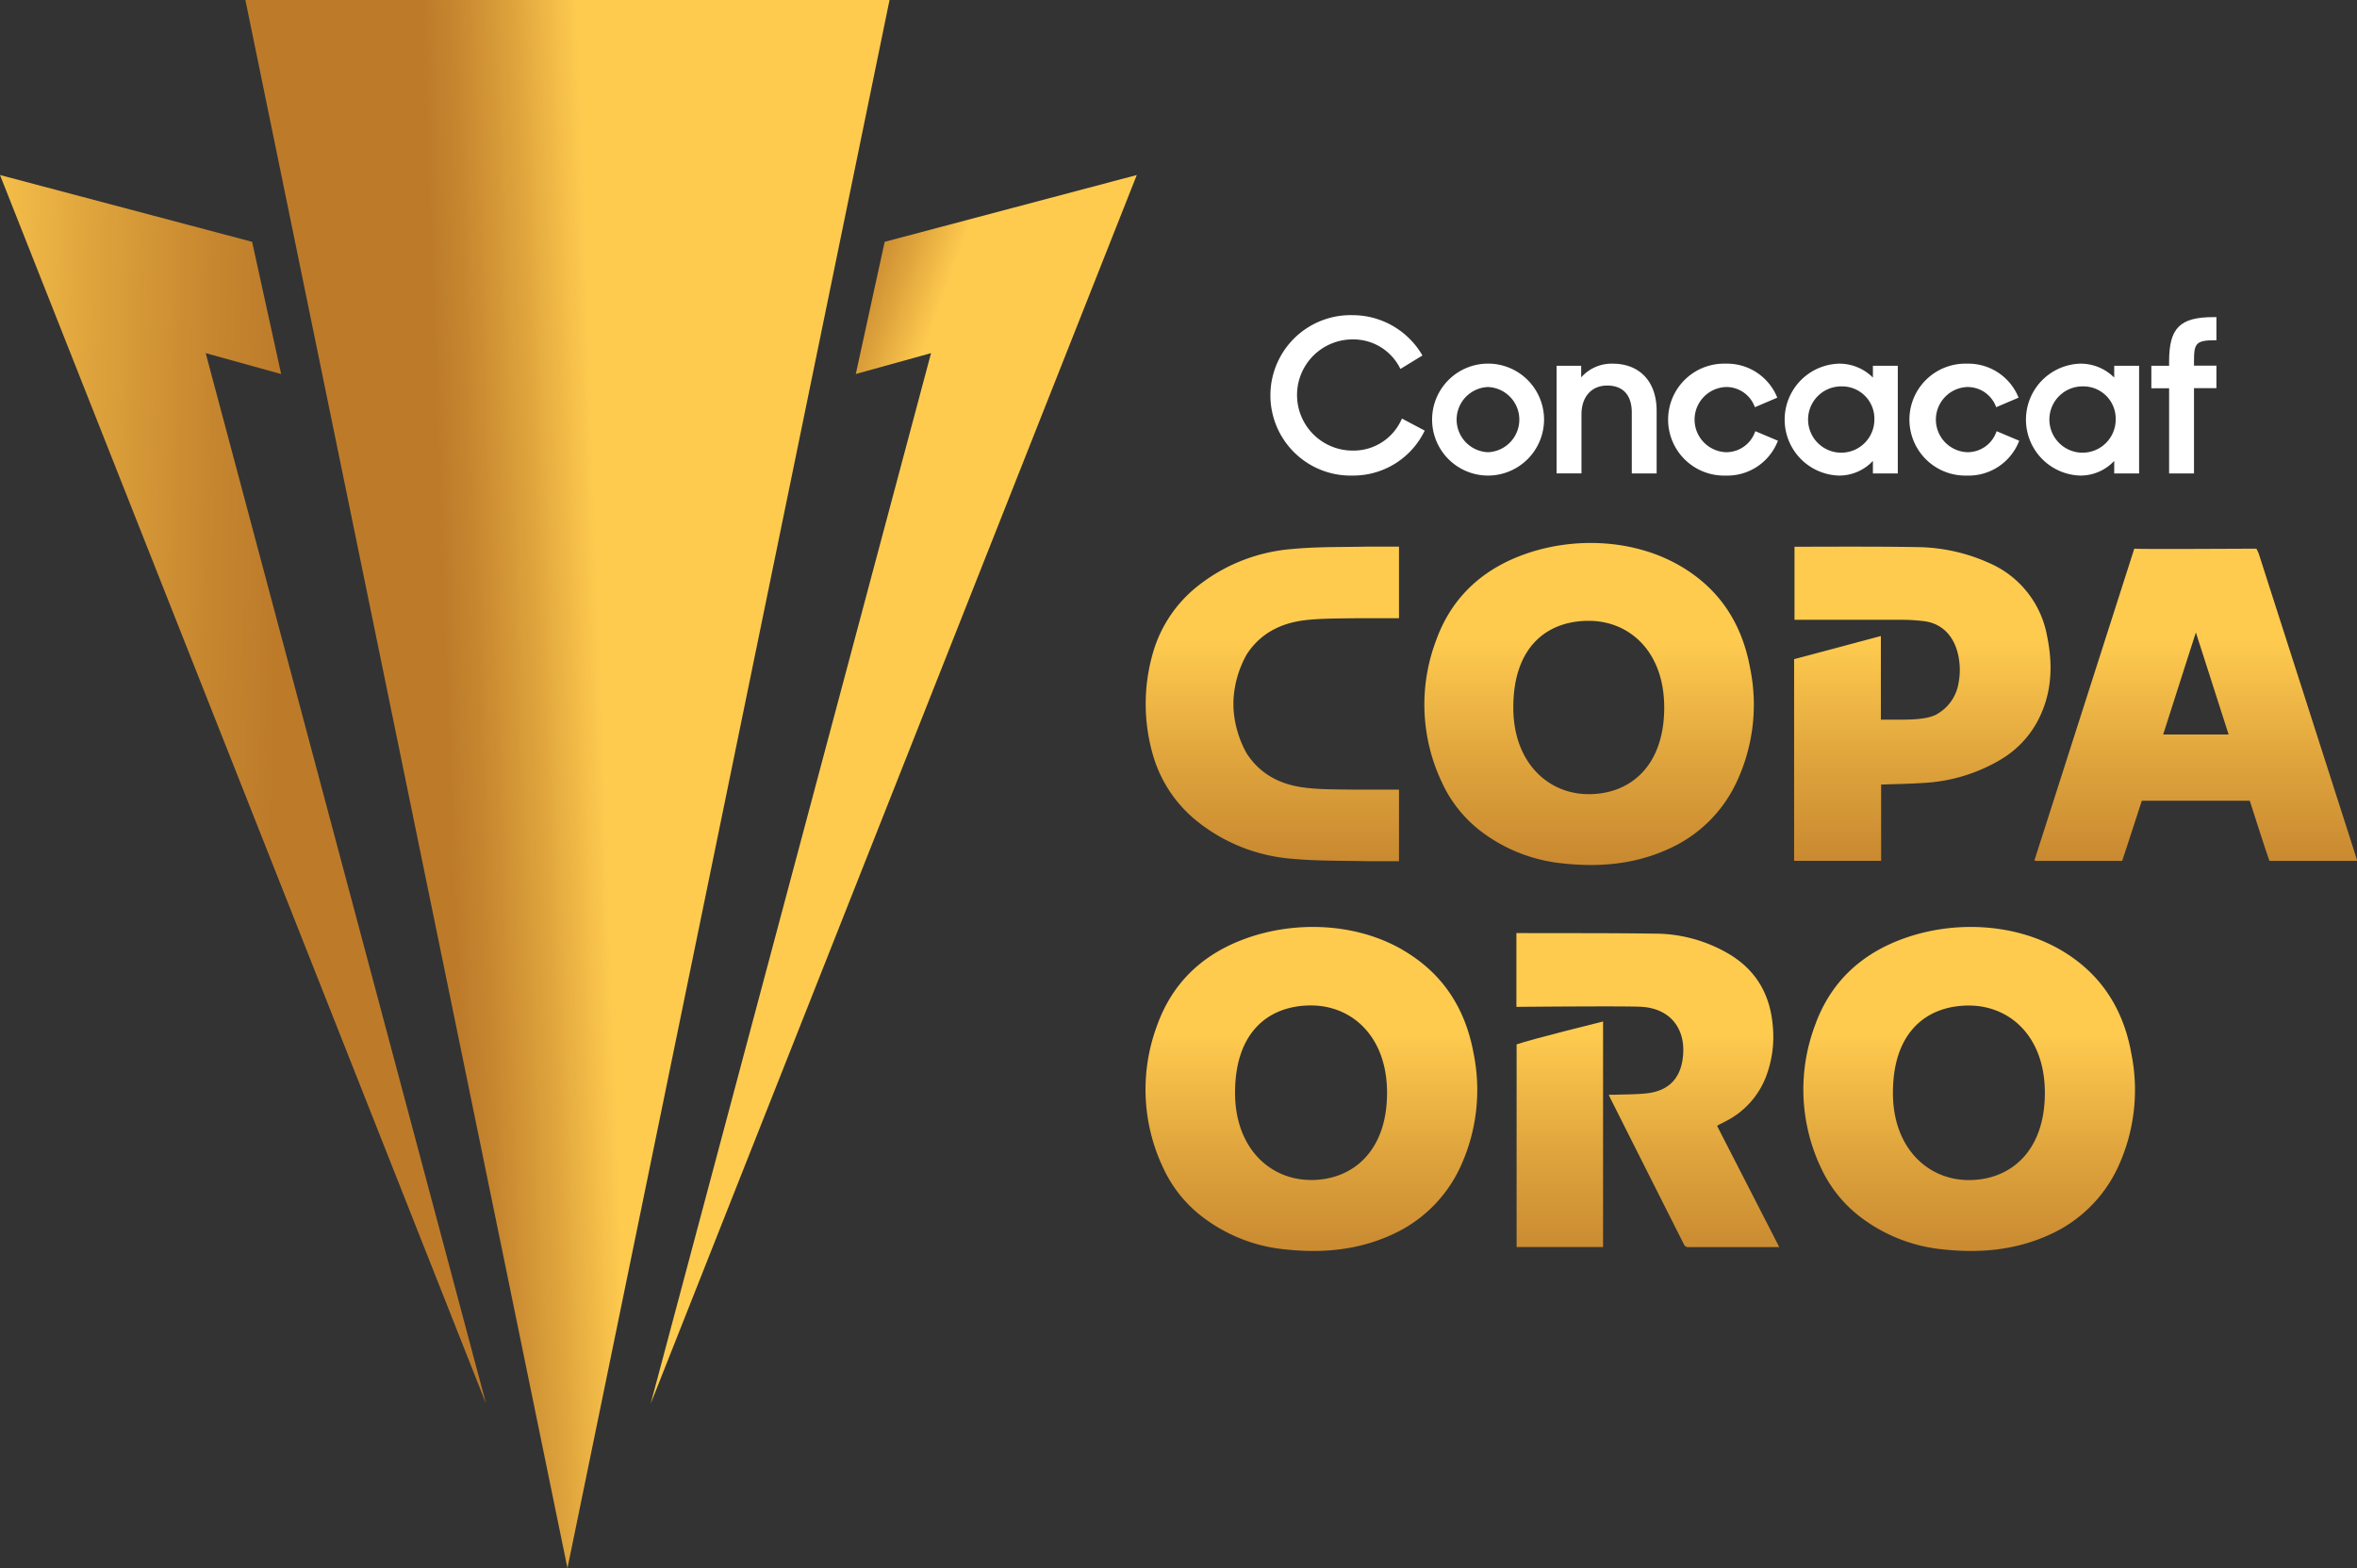 <svg id="Layer_1" data-name="Layer 1" xmlns="http://www.w3.org/2000/svg" xmlns:xlink="http://www.w3.org/1999/xlink" viewBox="0 0 479.2 318.8"><rect x="0" y="0" width="479.2" height="318.8" fill="#333333" stroke="none"/><defs><style>.cls-1{fill:url(#linear-gradient);}.cls-2{fill:url(#linear-gradient-2);}.cls-3{fill:url(#linear-gradient-3);}.cls-4{fill:url(#linear-gradient-4);}.cls-5{fill:url(#linear-gradient-5);}.cls-6{fill:url(#linear-gradient-6);}.cls-7{fill:url(#linear-gradient-7);}.cls-8{fill:#fff;}.cls-9{fill:url(#linear-gradient-8);}.cls-10{fill:url(#linear-gradient-9);}.cls-11{fill:url(#linear-gradient-10);}.cls-12{fill:url(#linear-gradient-11);}</style><linearGradient id="linear-gradient" x1="91.35" y1="159.09" x2="123.06" y2="157.96" gradientUnits="userSpaceOnUse"><stop offset="0" stop-color="#bd7b2a"/><stop offset="0.21" stop-color="#c6862f"/><stop offset="0.58" stop-color="#dea33c"/><stop offset="1" stop-color="#ffcb4f"/></linearGradient><linearGradient id="linear-gradient-2" x1="55.6" y1="160.61" x2="-11.59" y2="159.1" xlink:href="#linear-gradient"/><linearGradient id="linear-gradient-3" x1="136.75" y1="143.91" x2="158.26" y2="151.83" xlink:href="#linear-gradient"/><linearGradient id="linear-gradient-4" x1="266.62" y1="270.31" x2="266.62" y2="209.83" xlink:href="#linear-gradient"/><linearGradient id="linear-gradient-5" x1="400.34" y1="270.31" x2="400.34" y2="209.83" xlink:href="#linear-gradient"/><linearGradient id="linear-gradient-6" x1="335.04" y1="270.31" x2="335.04" y2="209.83" xlink:href="#linear-gradient"/><linearGradient id="linear-gradient-7" x1="317.13" y1="270.31" x2="317.13" y2="209.83" xlink:href="#linear-gradient"/><linearGradient id="linear-gradient-8" x1="258.68" y1="190.21" x2="258.68" y2="129.93" xlink:href="#linear-gradient"/><linearGradient id="linear-gradient-9" x1="390.83" y1="190.21" x2="390.83" y2="129.93" xlink:href="#linear-gradient"/><linearGradient id="linear-gradient-10" x1="323.07" y1="190.21" x2="323.07" y2="129.93" xlink:href="#linear-gradient"/><linearGradient id="linear-gradient-11" x1="446.4" y1="190.21" x2="446.4" y2="129.93" xlink:href="#linear-gradient"/></defs><polygon class="cls-1" points="49.89 0 180.85 0 115.37 318.8 49.89 0"/><polygon class="cls-2" points="41.82 71.79 57.16 76.04 51.26 49.16 0 35.58 98.82 285.36 41.82 71.79"/><polygon class="cls-3" points="189.29 71.79 173.99 76.03 179.86 49.16 231.12 35.58 132.29 285.36 189.29 71.79"/><path class="cls-4" d="M285,193c-9.44-5.39-21.7-5.85-31.82-2.17-8.67,3.15-14.83,8.95-17.93,17.64a37.13,37.13,0,0,0,1.2,28.87,26.47,26.47,0,0,0,8.6,10.48A32.82,32.82,0,0,0,261.36,254c7.47.8,14.72.16,21.62-3a27.89,27.89,0,0,0,13.83-13.57,37.3,37.3,0,0,0,2.76-23.4c-1.68-9.14-6.36-16.31-14.54-21m-18.5,46.85c-8.37,0-15.44-6.54-15.43-17.74,0-12.58,7.06-17.74,15.43-17.74S282,210.74,282,222.15c0,12-7.09,17.74-15.45,17.74"/><path class="cls-5" d="M433.29,214c-1.68-9.14-6.36-16.31-14.54-21-9.44-5.39-21.7-5.85-31.82-2.17-8.67,3.15-14.83,8.95-17.93,17.64a37.13,37.13,0,0,0,1.19,28.87,26.64,26.64,0,0,0,8.6,10.48A32.89,32.89,0,0,0,395.08,254c7.47.8,14.72.16,21.62-3a27.89,27.89,0,0,0,13.83-13.57,37.3,37.3,0,0,0,2.76-23.4m-33,25.87c-8.37,0-15.45-6.54-15.44-17.74,0-12.58,7.07-17.74,15.44-17.74s15.45,6.33,15.45,17.74c0,12-7.09,17.74-15.45,17.74"/><path class="cls-6" d="M349.35,228.71l1.34-.68A17,17,0,0,0,359,219a22.76,22.76,0,0,0,1.42-10.47c-.52-6.16-3.22-11.05-8.52-14.36a29.78,29.78,0,0,0-15.57-4.37c-9.07-.13-18.14-.08-27.22-.11-.27,0-.55,0-.81,0v15s23-.22,25.62,0c5.54.41,8.71,4.25,8.27,9.78-.37,4.64-2.82,7.29-7.4,7.8-2.19.24-4.42.2-6.63.29h-1.07c.12.29.17.44.24.57q7.49,14.9,15,29.79a1,1,0,0,0,1.1.61h18.31l-12.62-24.6a2.23,2.23,0,0,1,.23-.23"/><path class="cls-7" d="M308.34,253.51h17.58V207.66s-14.66,3.62-17.58,4.66Z"/><path class="cls-8" d="M275,96.68a16.31,16.31,0,1,1,0-32.61,16.43,16.43,0,0,1,14.08,8l.11.2L284.73,75l-.12-.21A10.62,10.62,0,0,0,275,69a11.3,11.3,0,0,0,0,22.6,10.67,10.67,0,0,0,9.93-6.3l.1-.21,4.63,2.45-.1.2A16.13,16.13,0,0,1,275,96.68Z"/><path class="cls-8" d="M302.52,96.68a11.38,11.38,0,1,1,11.4-11.38A11.4,11.4,0,0,1,302.52,96.68Zm0-18a6.63,6.63,0,0,0,0,13.25,6.63,6.63,0,0,0,0-13.25Z"/><path class="cls-8" d="M331.76,96.25V83.89c0-3.55-1.76-5.51-5-5.51s-5.23,2.35-5.23,5.85v12h-5.06V74.36h5v2.36a8.25,8.25,0,0,1,6.39-2.79c5.52,0,8.95,3.67,8.95,9.57V96.25Z"/><path class="cls-8" d="M350.86,96.68a11.38,11.38,0,1,1,0-22.75,11,11,0,0,1,10.39,6.7l.09.21-4.54,1.94-.1-.21a6.14,6.14,0,0,0-5.84-3.89,6.63,6.63,0,0,0,.08,13.25,6.21,6.21,0,0,0,5.85-4.06l.09-.21,4.6,1.94-.1.21A11,11,0,0,1,350.86,96.68Z"/><path class="cls-8" d="M373.88,96.68a11.38,11.38,0,0,1,0-22.75,9.66,9.66,0,0,1,6.9,2.83v-2.4h5.06V96.25h-5.06V93.7A9.39,9.39,0,0,1,373.88,96.68Zm.64-18.13a6.74,6.74,0,1,0,6.56,6.71A6.56,6.56,0,0,0,374.52,78.55Z"/><path class="cls-8" d="M399.92,96.68a11.38,11.38,0,1,1,0-22.75,11,11,0,0,1,10.39,6.7l.09.21-4.55,1.94-.09-.21a6.16,6.16,0,0,0-5.84-3.89A6.63,6.63,0,0,0,400,91.93a6.21,6.21,0,0,0,5.85-4.06l.09-.21,4.59,1.94-.09.21A11,11,0,0,1,399.92,96.68Z"/><path class="cls-8" d="M422.94,96.68a11.38,11.38,0,0,1,0-22.75,9.66,9.66,0,0,1,6.9,2.83v-2.4h5.06V96.25h-5.06V93.7A9.39,9.39,0,0,1,422.94,96.68Zm.64-18.13a6.74,6.74,0,1,0,6.56,6.71A6.56,6.56,0,0,0,423.58,78.55Z"/><path class="cls-8" d="M441,96.25V78.94h-3.61V74.36H441v-.89c0-6.79,2.19-9,9-9h.62v4.7h-.24c-4,0-4.32.66-4.32,4.32v.84h4.56v4.58h-4.56V96.25Z"/><path class="cls-9" d="M265.33,126.08c3.17-.38,7.14-.35,10.34-.4,1.07,0,1.39,0,8.76,0V111.12h-6.31c-5.1.12-10.21,0-15.27.48a35.33,35.33,0,0,0-19.55,7.71,26.68,26.68,0,0,0-8.91,13.46,37.27,37.27,0,0,0,0,20.66,26.68,26.68,0,0,0,8.91,13.46,35.33,35.33,0,0,0,19.55,7.71c5.06.45,10.17.36,15.27.48h6.31V160.53c-7.37,0-7.69,0-8.76,0-3.2-.05-7.17,0-10.34-.4-4.92-.59-9.1-2.66-11.89-7a21.29,21.29,0,0,1-2.67-9.32V142.4a21.29,21.29,0,0,1,2.67-9.32C256.23,128.74,260.41,126.67,265.33,126.08Z"/><path class="cls-10" d="M416.17,129.21a20,20,0,0,0-11.79-14.77,36.4,36.4,0,0,0-14.72-3.22c-8-.15-20.87-.07-24.82-.07V126c6.32,0,15.31,0,21.78,0a38.23,38.23,0,0,1,4.65.29c3.52.49,6.06,2.94,6.89,7.07a14.24,14.24,0,0,1,0,5.67,8.84,8.84,0,0,1-4,5.93c-1.26.89-3.47,1.34-7.55,1.34H382.4v-17c-6.68,1.78-13.18,3.53-17.64,4.7,0,12.24,0,35.54,0,41h17.69V159.5c2.89-.11,5.7-.14,8.5-.33a34.22,34.22,0,0,0,15.72-4.7,20.16,20.16,0,0,0,7.45-7.61C417.19,141.24,417.45,135.31,416.17,129.21Z"/><path class="cls-11" d="M341.36,114.91c-9.37-5.35-21.56-5.81-31.61-2.16-8.61,3.13-14.74,8.9-17.81,17.53A36.85,36.85,0,0,0,293.13,159a26.33,26.33,0,0,0,8.54,10.43,32.82,32.82,0,0,0,16.18,6.11c7.42.79,14.62.16,21.48-3A27.63,27.63,0,0,0,353.06,159a37,37,0,0,0,2.74-23.25c-1.66-9.07-6.31-16.2-14.44-20.84M323,161.45c-8.31,0-15.34-6.49-15.33-17.62,0-12.5,7-17.62,15.33-17.62s15.35,6.29,15.35,17.62c0,12-7,17.62-15.35,17.62"/><path class="cls-12" d="M458.75,111.54c-3.27,0-23.45.14-24.83,0-5.78,18.07-11.85,37-17.65,55.1-.89,2.76-1.77,5.53-2.66,8.29.13,0,.18.09.24.09h17.6c.53-1.48,3.2-9.82,4-12.23h21.95c.78,2.41,3.43,10.75,4,12.23H479c.06,0,.11,0,.24-.09-.89-2.76-1.77-5.53-2.66-8.29q-8.7-27.09-17.39-54.19m-19.4,36.87q3.33-10.4,6.65-20.75,3.33,10.37,6.66,20.75Z"/></svg>